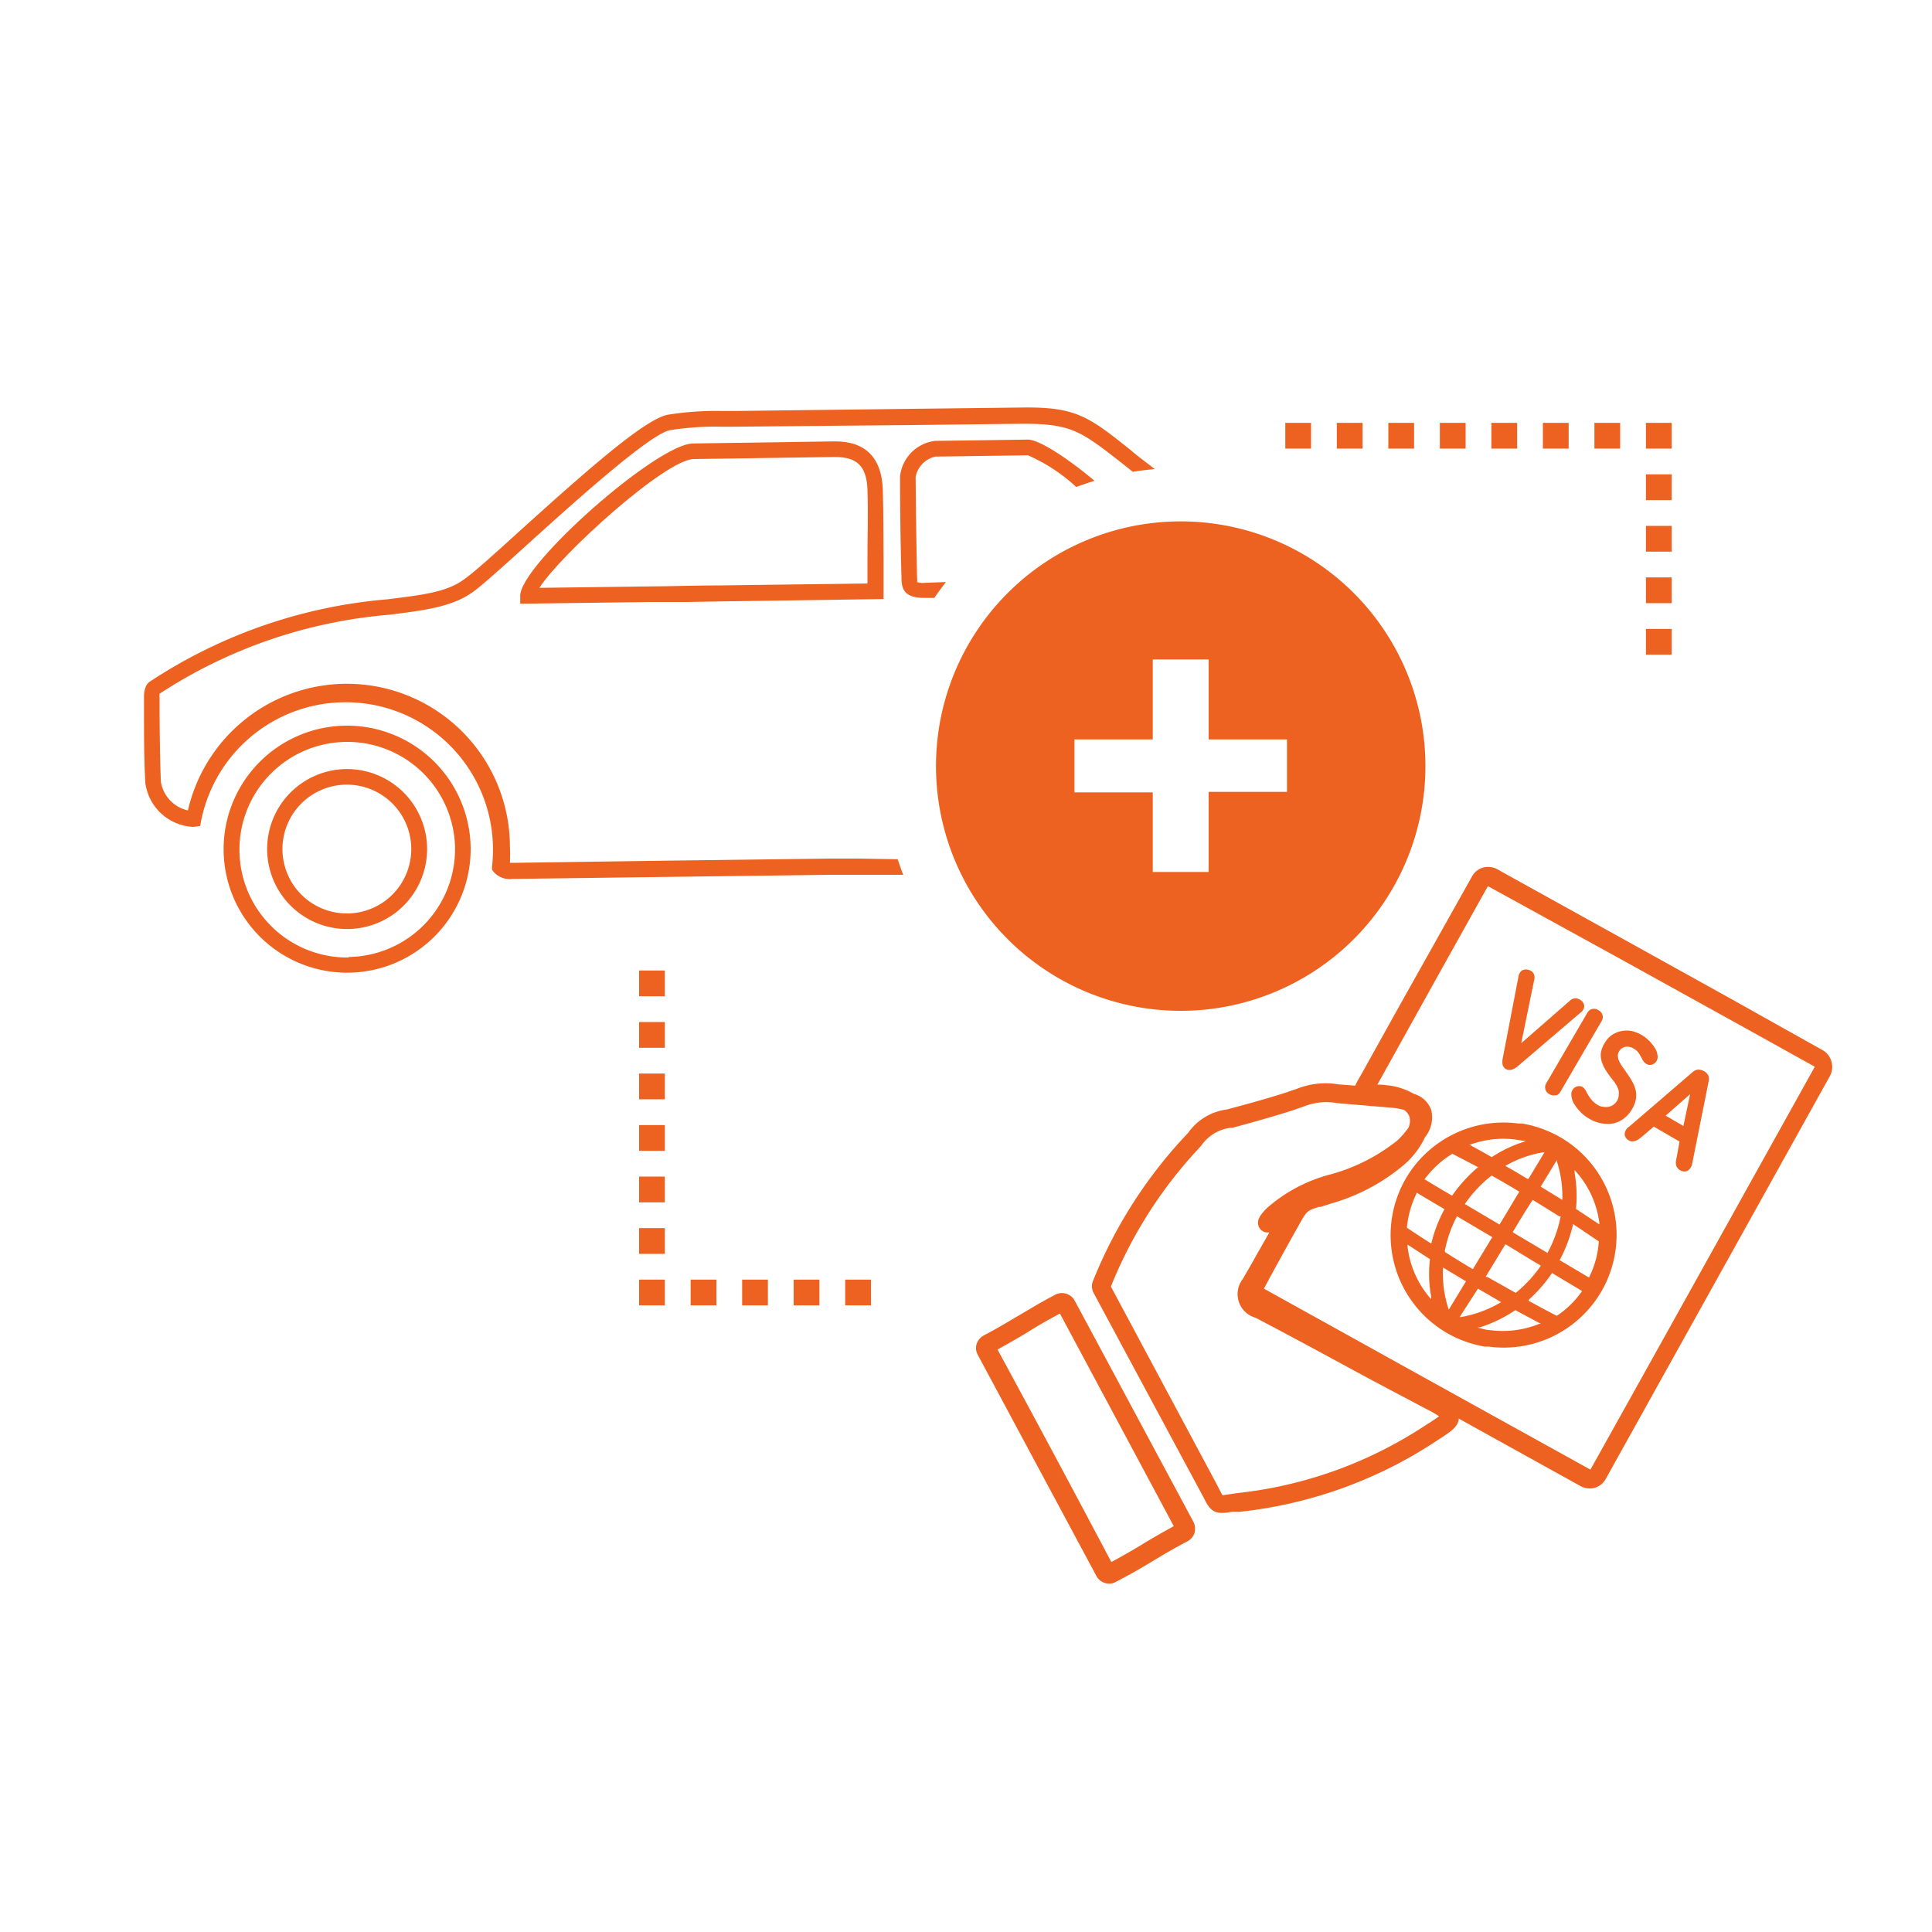 <svg id="Layer_1" data-name="Layer 1" xmlns="http://www.w3.org/2000/svg" viewBox="0 0 150 150"><defs><style>.cls-1{fill:#ee6221;}.cls-2{fill:none;}</style></defs><title>wts-car-immigration</title><path class="cls-1" d="M126.14,88.12a.66.66,0,0,0,.32.42.5.5,0,0,0,.33.07.65.65,0,0,0,.33-.1,1,1,0,0,0,.23-.16l.17-.13.88-.75,2,1.16-.26,1.41a.89.89,0,0,0,0,.45.63.63,0,0,0,.31.37.6.6,0,0,0,.55.05l.09-.06a.8.8,0,0,0,.29-.5L132.65,84a.77.77,0,0,0,0-.46.75.75,0,0,0-.36-.38.83.83,0,0,0-.5-.11.76.76,0,0,0-.39.2l-4.91,4.22A.73.73,0,0,0,126.14,88.12Zm3.18-1.5,1.9-1.67-.52,2.47Z"/><path class="cls-1" d="M124.29,81.74a1.74,1.74,0,0,0,.09.75,2.91,2.91,0,0,0,.36.71c.15.22.31.45.5.68s.17.24.26.38a2,2,0,0,1,.17.4,1.3,1.3,0,0,1,0,.42.87.87,0,0,1-.12.38,1,1,0,0,1-.28.31,1.06,1.06,0,0,1-.37.16,1.4,1.4,0,0,1-.45,0,1,1,0,0,1-.4-.14,1.69,1.69,0,0,1-.52-.45,3.85,3.85,0,0,1-.37-.58.89.89,0,0,0-.29-.37h0a.58.58,0,0,0-.53,0A.62.62,0,0,0,122,85a1.51,1.51,0,0,0,.29.82,4.16,4.16,0,0,0,.48.58,3,3,0,0,0,.66.48,2.72,2.72,0,0,0,.93.34,2.52,2.52,0,0,0,.91,0,2.13,2.13,0,0,0,.82-.39,2.39,2.39,0,0,0,.61-.7,2.3,2.3,0,0,0,.3-.74,1.8,1.8,0,0,0,0-.71,2.38,2.38,0,0,0-.26-.68,5.85,5.85,0,0,0-.43-.68l-.12-.18-.23-.32a3,3,0,0,1-.26-.46,1,1,0,0,1-.09-.38.6.6,0,0,1,.09-.34.73.73,0,0,1,.47-.36.93.93,0,0,1,.68.14,1.12,1.12,0,0,1,.38.34,4.66,4.66,0,0,1,.26.45.83.83,0,0,0,.33.39.54.54,0,0,0,.57,0,.62.62,0,0,0,.31-.55,1.36,1.36,0,0,0-.17-.61,3.16,3.16,0,0,0-.44-.58,2.92,2.92,0,0,0-.64-.51,2.81,2.81,0,0,0-.76-.3,2,2,0,0,0-.79,0,2.05,2.05,0,0,0-.74.3,1.87,1.87,0,0,0-.58.64A2.14,2.14,0,0,0,124.29,81.74Z"/><path class="cls-1" d="M120.06,84.09a.59.59,0,0,0,.22.85h0a.65.65,0,0,0,.51.09l.08,0a.64.64,0,0,0,.29-.28l3.18-5.46a.56.56,0,0,0,.08-.48.61.61,0,0,0-.32-.38.62.62,0,0,0-.49-.09.6.6,0,0,0-.38.31Z"/><path class="cls-1" d="M116.91,83a.64.64,0,0,0,.59,0,1.4,1.4,0,0,0,.27-.16l4.93-4.21a.66.66,0,0,0,.3-.53.63.63,0,0,0-.26-.44.85.85,0,0,0-.36-.15.64.64,0,0,0-.49.18l-3.78,3.3,1-4.89a.68.68,0,0,0-.06-.55.66.66,0,0,0-.47-.27.57.57,0,0,0-.48.12.79.79,0,0,0-.21.44l-1.22,6.34a1.29,1.29,0,0,0,0,.53.66.66,0,0,0,.25.3Z"/><path class="cls-1" d="M115.28,104.55l.3,0a8.77,8.77,0,0,0,8.69-4.18,8.76,8.76,0,0,0-3-12h0a9,9,0,0,0-3.08-1.14l-.3,0a8.79,8.79,0,0,0-8.69,4.18,8.78,8.78,0,0,0,3,12A8.83,8.83,0,0,0,115.28,104.55Zm8.89-9.62,0,.13-1.81-1.2v0a10.34,10.34,0,0,0-.11-2.81l0-.21.14.16h0A7.36,7.36,0,0,1,124.17,94.93Zm-14.89,1.83,0-.13.11.07,1.26.82.37.24v0a9.76,9.76,0,0,0,.09,2.88l0,.23-.15-.18A7.43,7.43,0,0,1,109.28,96.76Zm3.17,4.83a9,9,0,0,1-.42-3.08v-.1l.09.05,1.66,1,.05,0-1.34,2.21Zm4.05-6.47-2.77-1.64,0,0a10,10,0,0,1,2.08-2.21l0,0,0,0c.7.39,1.42.81,2.13,1.24l0,0,0,.05c-.52.84-1,1.68-1.52,2.51Zm-1.15,4,1.52-2.5.05,0L119,97.89l.61.36,0,.05a10.13,10.13,0,0,1-1.93,2.08l0,0,0,0-2.17-1.22Zm5.82-4.69a9.87,9.87,0,0,1-1,2.8l0,.06-2.66-1.58-.06-.05.3-.5c.41-.68.82-1.36,1.25-2l0,0,0,0c.69.42,1.38.85,2.06,1.28l0,0Zm-9,2.71a9.75,9.75,0,0,1,.93-2.67l0-.05,2.76,1.63-1.51,2.49,0,0c-.69-.41-1.39-.84-2.14-1.32l0,0Zm2.58,2.91,0,0c.48.28,1.11.64,1.71,1l.09.05-.09.05a9.19,9.19,0,0,1-3,1.1l-.13,0Zm.16,3a10.6,10.6,0,0,0,2.74-1.33h0l.39.21,1.48.79.11.06-.11,0a7.57,7.57,0,0,1-3.84.49c-.26,0-.52-.09-.77-.15l-.21-.05Zm3.78-2.14a11.14,11.14,0,0,0,1.81-2.07l0,0,2.31,1.38,0,.05a7.37,7.37,0,0,1-1.94,1.89l0,0,0,0c-.63-.32-1.28-.67-2.1-1.12l-.07,0Zm2.43-3.12a11.26,11.26,0,0,0,1-2.68l0-.08.81.54,1.2.81h0v0a7.19,7.19,0,0,1-.73,2.74l0,.05-.06,0-2.21-1.31-.05,0Zm.17-4.63-.22-.14c-.49-.3-1-.61-1.45-.89l0,0,1.26-2.07,0,.12a8.86,8.86,0,0,1,.42,2.91Zm-2.66-1.64-.05,0c-.53-.32-1.07-.65-1.62-.95l-.09-.05.09-.05a8.78,8.78,0,0,1,2.82-1l.13,0-.44.73c-.27.44-.53.89-.8,1.32Zm-3.89-.89a11.61,11.61,0,0,0-2,2.2l0,0,0,0c-.7-.4-1.4-.82-2.1-1.25l-.05,0,0,0a7.5,7.5,0,0,1,2.17-2l0,0,0,0,1,.52,1,.52.07,0Zm-2.59,3.25a10.64,10.64,0,0,0-1,2.57l0,.08-.07,0c-.6-.38-1.22-.79-1.85-1.21l0,0v0a7.65,7.65,0,0,1,.74-2.64l0-.06.06,0c.69.42,1.39.83,2.09,1.24l0,0Zm6.1-5.21a9.84,9.84,0,0,0-2.43,1.17l0,0-.42-.24-.61-.34-.62-.34-.11-.06.11,0a7.49,7.49,0,0,1,3.54-.38l.55.09.22,0Z"/><path class="cls-1" d="M141.57,81.57l-7.14-4-7.75-4.3-9.46-5.24-1-.56a1.49,1.49,0,0,0-.5-.15,1.41,1.41,0,0,0-1.43.72l-6,10.7-2.55,4.59-.22.38a4.7,4.7,0,0,0-.3.58l-1.3-.1a6,6,0,0,0-3.24.35l-.51.17-.31.11c-1.44.46-2.78.83-4.09,1.18l-.52.14a4.35,4.35,0,0,0-3,1.81l-.27.29a36.1,36.1,0,0,0-7.14,11.26,1.08,1.08,0,0,0,.06.87l5.21,9.69,3.07,5.71.22.41.07.13c.3.59.53,1.05,1.19,1.14a3.18,3.18,0,0,0,.94-.07l.32,0,.29,0a34.25,34.25,0,0,0,15-5.3l.5-.33.13-.08c.82-.54,1.38-.91,1.42-1.53l9.47,5.25a1.54,1.54,0,0,0,.5.16,1.42,1.42,0,0,0,.78-.11,1.4,1.4,0,0,0,.65-.6l10.09-18.13,7.32-13.16a1.45,1.45,0,0,0,.13-1.09h0A1.44,1.44,0,0,0,141.57,81.57Zm-45.92,6,.19-.05c1.42-.39,2.89-.79,4.48-1.3l.23-.08.65-.22a4.68,4.68,0,0,1,2.64-.27L108,86a5.46,5.46,0,0,1,1,.17,1.09,1.09,0,0,1,.43.53,1.27,1.27,0,0,1-.09.87,6.25,6.25,0,0,1-.88,1,14.42,14.42,0,0,1-5.12,2.6,12,12,0,0,0-5.07,2.71c-.39.44-.73.82-.55,1.33a.76.76,0,0,0,.62.48h.21l-.73,1.28-.13.22c-.41.75-.8,1.43-1.21,2.12a1.91,1.91,0,0,0,1,3c2.6,1.36,5.38,2.87,7.61,4.08,1.84,1,3.76,2,5.64,3a9,9,0,0,1,1,.57c-.2.15-.5.34-.69.47l-.21.13-.37.24A32.86,32.86,0,0,1,96,115.93l-.65.1-.44.06-.15-.28-.16-.31-.18-.35L86.25,99.89A34.49,34.49,0,0,1,93,89.24l.27-.3A3.26,3.26,0,0,1,95.65,87.55ZM100.91,95c.39-.7.54-.93.9-1.09a5.3,5.3,0,0,1,.62-.21l.12,0,.8-.26a15.16,15.16,0,0,0,5.65-3,6.5,6.5,0,0,0,1.64-2.15,2.44,2.44,0,0,0,.48-2.11,2,2,0,0,0-1.34-1.25h0a5.24,5.24,0,0,0-2.07-.67l-.48-.05-.29,0h0l1.85-3.33,2.49-4.48,4.24-7.6L126,74.56l9.61,5.32,5.29,2.94-5.76,10.35q-5.82,10.47-11.66,20.93L111,107.19l-8.11-4.5-4.76-2.64Q99.49,97.52,100.91,95Z"/><path class="cls-1" d="M85.63,105.06,83.45,101a1.13,1.13,0,0,0-1.52-.48c-1.31.69-2,1.13-2.79,1.59s-1.45.88-2.77,1.58a1.17,1.17,0,0,0-.55.67,1.09,1.09,0,0,0,.1.84l9.22,17.19a1.12,1.12,0,0,0,.82.55,1.05,1.05,0,0,0,.57-.07l.1-.05c1.34-.7,2.1-1.15,2.87-1.62l.1-.06c.67-.4,1.36-.82,2.57-1.46a1.14,1.14,0,0,0,.56-.63,1.2,1.2,0,0,0-.07-.89l-3.51-6.54Zm5.5,13.43-.14.08c-1,.55-1.66.94-2.27,1.31s-1.26.76-2.3,1.32l-.14.07L85.61,120q-4-7.55-8.09-15.09l-.07-.14.14-.07c1-.56,1.68-.95,2.34-1.36s1.22-.74,2.22-1.28l.14-.08Z"/><path class="cls-2" d="M67.32,38.06c-.07-1.84-.8-2.58-2.53-2.56h0l-10.94.16c-2.16,0-10.37,7.46-12,10l8.45-.11c1.85,0,3.82,0,5.74-.08l11.28-.15V43.4C67.37,41.64,67.39,39.83,67.32,38.06Z"/><path class="cls-2" d="M26.84,57.55a8.37,8.37,0,1,0,8.48,8.26A8.38,8.38,0,0,0,26.84,57.55ZM27,72.13a6.21,6.21,0,1,1,6.13-6.29A6.22,6.22,0,0,1,27,72.13Z"/><circle class="cls-2" cx="26.95" cy="65.92" r="4.99" transform="translate(-0.87 0.36) rotate(-0.75)"/><path class="cls-2" d="M72.63,35.43A2,2,0,0,0,71.1,37q0,3.91.11,7.82v0a1.27,1.27,0,0,1,0,.34,1.37,1.37,0,0,0,.59.06l1.66,0a23.17,23.17,0,0,1,10.13-7.44,13.49,13.49,0,0,0-3.75-2.46Z"/><path class="cls-1" d="M26.87,59.71a6.21,6.21,0,1,0,6.29,6.13A6.22,6.22,0,0,0,26.87,59.71ZM27,70.92a5,5,0,1,1,4.93-5.06A5,5,0,0,1,27,70.92Z"/><path class="cls-1" d="M26.83,56.34a9.59,9.59,0,1,0,9.71,9.46A9.6,9.6,0,0,0,26.83,56.34Zm.24,18a8.37,8.37,0,1,1,8.26-8.48A8.38,8.38,0,0,1,27.06,74.3Z"/><path class="cls-1" d="M71.79,45.25a1.37,1.37,0,0,1-.59-.06,1.27,1.27,0,0,0,0-.34v0q-.08-3.91-.11-7.82a2,2,0,0,1,1.53-1.58l7.19-.1a13.49,13.49,0,0,1,3.75,2.46q.7-.26,1.42-.48c-2.18-1.83-4.34-3.21-5.18-3.2h0l-7.19.1A3.1,3.1,0,0,0,69.88,37q0,3.92.11,7.83h.61l-.61,0c0,.85.17,1.61,1.81,1.59h.74c.29-.42.59-.83.9-1.23Z"/><path class="cls-1" d="M68.54,38c-.09-2.51-1.39-3.76-3.78-3.73l-10.94.16c-2.79,0-13.46,9.44-13.43,11.83v.61l9.93-.13,3,0,2.8-.05,12.48-.18V43.41C68.58,41.64,68.6,39.81,68.54,38Zm-1.19,7.3-11.28.15c-1.93,0-3.89.07-5.74.08l-8.45.11c1.59-2.53,9.8-10,12-10l10.94-.16h0c1.73,0,2.47.72,2.53,2.56s0,3.59,0,5.34Z"/><path class="cls-1" d="M66.71,66.66l-2.31,0-6.26.08-6.26.08-12,.17h-.29a12.32,12.32,0,0,0,0-1.26,12.66,12.66,0,0,0-25-2.81,2.71,2.71,0,0,1-2.1-2.24c-.07-1.81-.09-3.65-.1-5.43V54.2a1.83,1.83,0,0,1,0-.34,38.35,38.35,0,0,1,17.82-6.13c2.73-.34,4.88-.61,6.48-1.75.72-.51,2.29-1.93,4.27-3.72,3.54-3.2,9.47-8.55,11.05-8.86a22.43,22.43,0,0,1,4-.27h.82L70.87,33l8.52-.1c3.76,0,4.5.55,7.64,3l.92.73c.56-.09,1.13-.16,1.71-.21-.71-.55-1.33-1-1.88-1.48-3.24-2.58-4.22-3.36-8.41-3.3l-8.52.1-13.94.17h-.81a23.53,23.53,0,0,0-4.25.29c-1.77.34-6.13,4.17-11.64,9.15C38.33,43.06,36.71,44.52,36,45c-1.35,1-3.37,1.21-5.92,1.53a39.43,39.43,0,0,0-18.43,6.38c-.33.21-.48.63-.47,1.3v1.07c0,1.79,0,3.65.1,5.47a3.93,3.93,0,0,0,3.74,3.45h0l.52-.07.08-.42a11.44,11.44,0,0,1,22.58,3.57l0,.25.16.2a1.65,1.65,0,0,0,1.41.51h0L58.16,68l6.26-.08,2.31,0,3.4,0c-.16-.4-.3-.8-.43-1.21ZM12.35,53.93h0Z"/><path class="cls-1" d="M91.67,40.48a19,19,0,1,0,19,19A19,19,0,0,0,91.67,40.48Zm8.25,21H93.84V67.7H89.5V61.52H83.42V57.41H89.5V51.2h4.34v6.21h6.08Z"/><rect class="cls-1" x="99.79" y="32.83" width="2" height="2"/><rect class="cls-1" x="103.79" y="32.83" width="2" height="2"/><rect class="cls-1" x="107.79" y="32.83" width="2" height="2"/><rect class="cls-1" x="111.79" y="32.83" width="2" height="2"/><rect class="cls-1" x="115.79" y="32.83" width="2" height="2"/><rect class="cls-1" x="119.79" y="32.83" width="2" height="2"/><rect class="cls-1" x="123.79" y="32.83" width="2" height="2"/><rect class="cls-1" x="127.79" y="32.83" width="2" height="2"/><rect class="cls-1" x="127.79" y="36.83" width="2" height="2"/><rect class="cls-1" x="127.79" y="40.83" width="2" height="2"/><rect class="cls-1" x="127.79" y="44.83" width="2" height="2"/><rect class="cls-1" x="127.79" y="48.83" width="2" height="2"/><rect class="cls-1" x="49.62" y="75.35" width="2" height="2"/><rect class="cls-1" x="49.62" y="79.35" width="2" height="2"/><rect class="cls-1" x="49.62" y="83.35" width="2" height="2"/><rect class="cls-1" x="49.62" y="87.35" width="2" height="2"/><rect class="cls-1" x="49.62" y="91.35" width="2" height="2"/><rect class="cls-1" x="49.62" y="95.35" width="2" height="2"/><rect class="cls-1" x="49.62" y="99.35" width="2" height="2"/><rect class="cls-1" x="53.62" y="99.35" width="2" height="2"/><rect class="cls-1" x="57.62" y="99.35" width="2" height="2"/><rect class="cls-1" x="61.62" y="99.35" width="2" height="2"/><rect class="cls-1" x="65.62" y="99.35" width="2" height="2"/></svg>